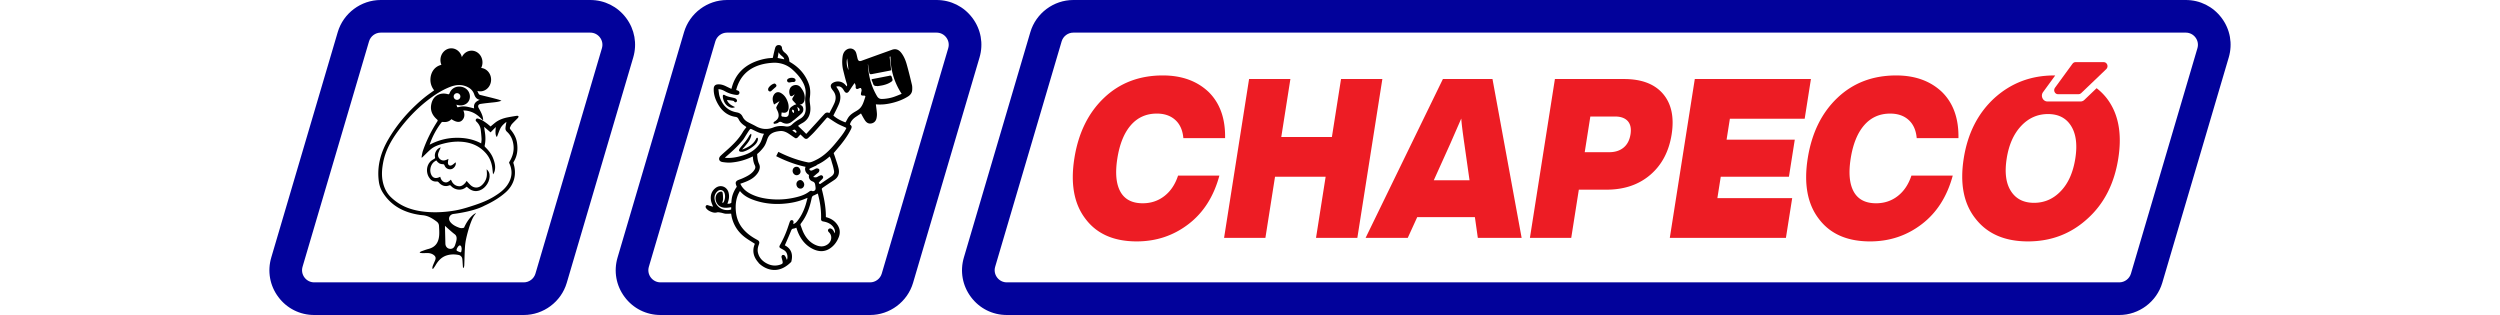 <svg height="315" viewBox="56.92 63.13 1626.16 260.61" width="2500" xmlns="http://www.w3.org/2000/svg"><path d="m555.67 323.74h-173.35c-11.8 0-22.62-5.42-29.69-14.87s-9.2-21.36-5.87-32.68l55-186.48c4.62-15.65 19.24-26.58 35.56-26.58h173.35c11.8 0 22.62 5.42 29.69 14.87s9.21 21.36 5.87 32.68l-55 186.48c-4.62 15.65-19.24 26.58-35.56 26.58zm-118.35-233.62c-4.43 0-8.4 2.97-9.66 7.22l-55 186.48c-.91 3.07-.33 6.31 1.59 8.88s4.86 4.04 8.07 4.04h173.35c4.43 0 8.4-2.97 9.66-7.22l55-186.48c.91-3.07.33-6.31-1.59-8.88s-4.86-4.04-8.07-4.04zm-168.16 233.62h-173.35c-11.8 0-22.62-5.42-29.69-14.87s-9.2-21.36-5.87-32.68l55-186.48c4.62-15.65 19.24-26.58 35.56-26.58h173.35c11.8 0 22.62 5.42 29.69 14.87s9.2 21.36 5.87 32.68l-55 186.48c-4.62 15.65-19.24 26.58-35.56 26.58zm-118.35-233.62c-4.43 0-8.4 2.97-9.66 7.22l-55 186.48c-.91 3.07-.33 6.31 1.59 8.88s4.86 4.04 8.07 4.04h173.35c4.43 0 8.4-2.97 9.66-7.22l55-186.48c.91-3.08.33-6.31-1.59-8.88s-4.86-4.04-8.07-4.04zm1438.36 233.62h-920.34c-11.8 0-22.62-5.42-29.69-14.87s-9.2-21.36-5.87-32.68l55-186.48c4.62-15.65 19.24-26.58 35.56-26.58h920.35c11.8 0 22.62 5.42 29.69 14.87s9.21 21.36 5.87 32.68l-55 186.48c-4.63 15.65-19.25 26.58-35.57 26.58zm-865.34-233.62c-4.43 0-8.4 2.97-9.66 7.22l-55 186.48c-.91 3.07-.33 6.31 1.59 8.88s4.86 4.04 8.07 4.04h920.34c4.43 0 8.41-2.97 9.66-7.22l55-186.48c.91-3.07.33-6.31-1.59-8.88s-4.86-4.04-8.06-4.04z" fill="#02029b"/><g fill="#ed1c24"><path d="m799.2 225.3c-5.13 4-11.12 6-17.95 6-8.78 0-14.94-3.2-18.49-9.6s-4.39-15.56-2.51-27.5c1.88-11.93 5.6-21.1 11.17-27.5s12.74-9.6 21.51-9.6c6.27 0 11.35 1.75 15.24 5.26s6.12 8.52 6.69 15.04h34.53c.28-16.24-4.27-28.97-13.65-38.2-9.62-9.1-22.24-13.66-37.85-13.66-19.37 0-35.56 6.15-48.55 18.46-13.12 12.43-21.34 29.16-24.66 50.2-3.31 21.04-.24 37.71 9.22 50.01 9.33 12.43 23.45 18.64 42.37 18.64 16.18 0 30.5-4.8 42.95-14.39 12.32-9.47 20.8-22.82 25.45-40.05h-34.19c-2.38 7.27-6.15 12.9-11.28 16.89zm146.11-96.79-7.56 47.98h-41.88l7.55-47.98h-34.19l-20.68 131.4h34.19l7.96-50.57h41.88l-7.96 50.57h34.19l20.69-131.4zm84.28 0-63.94 131.4h34.87l7.83-17.16h47.7l2.43 17.16h36.24l-24.11-131.4zm-7.55 83.78 13.65-30.27c1.61-3.69 4.64-10.64 9.1-20.85.16 3.32 1 10.27 2.53 20.85l4.3 30.27zm189.66-71.51c-6.98-8.18-17.76-12.27-32.34-12.27h-57.1l-20.68 131.4h34.19l6.28-39.86h22.91c14.59 0 26.66-4.09 36.21-12.27s15.44-19.35 17.67-33.5c2.21-14.15-.17-25.32-7.14-33.5zm-26.9 33.5c-.76 4.8-2.67 8.46-5.75 10.98s-7.01 3.78-11.79 3.78h-20.34l4.65-29.53h20.34c4.79 0 8.32 1.26 10.6 3.78 2.28 2.53 3.04 6.19 2.29 10.99zm144.1-12.92 5.17-32.85h-96.08l-20.68 131.4h96.07l5.18-32.85h-61.89l2.79-17.72h56.41l4.83-30.63h-56.42l2.73-17.35zm49.25 5.35c5.57-6.4 12.74-9.6 21.51-9.6 6.27 0 11.35 1.75 15.24 5.26s6.12 8.52 6.69 15.04h34.53c.28-16.24-4.27-28.97-13.65-38.2-9.62-9.1-22.24-13.66-37.85-13.66-19.38 0-35.56 6.15-48.55 18.46-13.13 12.43-21.34 29.16-24.66 50.2-3.31 21.04-.24 37.71 9.22 50.01 9.33 12.43 23.45 18.64 42.37 18.64 16.18 0 30.5-4.8 42.95-14.39 12.32-9.47 20.8-22.82 25.45-40.05h-34.19c-2.4 7.26-6.16 12.89-11.29 16.89s-11.12 6-17.95 6c-8.78 0-14.94-3.2-18.49-9.6s-4.39-15.56-2.51-27.5c1.89-11.94 5.61-21.1 11.18-27.5zm200.48-22.52a47.274 47.274 0 0 0 -8.21-8.1l-10.17 9.73c-.85.81-1.96 1.27-3.12 1.27h-27.33c-3.82 0-5.99-4.57-3.67-7.75l10.05-13.77c-.32 0-.63-.02-.95-.02-19.03 0-35.45 6.21-49.26 18.64-13.71 12.55-22.21 29.22-25.48 50.01-3.29 20.92-.04 37.52 9.76 49.83 9.76 12.55 24.22 18.82 43.37 18.82s35.58-6.27 49.29-18.82c13.67-12.3 22.16-28.91 25.45-49.83 3.28-20.79.04-37.46-9.73-50.01zm-25.82 50.02c-1.82 11.56-5.8 20.55-11.93 26.94-6.15 6.52-13.56 9.78-22.23 9.78s-15.04-3.26-19.15-9.78c-4.12-6.4-5.27-15.38-3.45-26.94 1.78-11.32 5.75-20.27 11.92-26.85s13.58-9.87 22.24-9.87 15.04 3.29 19.13 9.87c4.1 6.58 5.25 15.53 3.47 26.85z"/><path d="m1538.52 141.09h16.94c.8 0 1.56-.31 2.15-.87l20.81-19.91c2.14-2.05.76-5.79-2.15-5.79h-23.22c-.99 0-1.93.48-2.53 1.31l-14.54 19.91c-1.6 2.2-.1 5.35 2.54 5.35z"/></g><path d="m200.48 185.14c-.67 1.49-1.51 2.99-2.02 4.59-.6 1.92-.18 3.74 1.42 5.11 1.55 1.32 3.3 1.35 5.11.61.63-.26 1.24-.57 1.86-.85-.16 1.04-.43 2.03-.45 3.02-.05 2.05 1.39 3.1 3.22 2.2 1.15-.57 2.09-1.58 3.16-2.42.04.28.21.75.18 1.21-.18 2.19-2.1 4.29-4.11 4.55-2.36.31-4.48-.97-5.28-3.28-.23-.67-.54-.87-1.25-.88-2.42-.02-3.81-.82-5.55-3.15-.69.46-1.48.85-2.1 1.42-2.58 2.34-3.55 6.48-2.34 9.74 1.15 3.13 3.47 4.15 6.56 2.9.37-.15.74-.33 1.15-.52.51 2.04 1.42 3.8 3.53 4.48 2.25.73 3.77-.72 5.31-2.1 1.3 3.13 3.37 5.27 6.86 5.47 2.17.13 4.79-1.86 6.16-4.41 1.09 1.19 2.1 2.47 3.29 3.55 2.9 2.63 6.62 2.56 9.45-.17 2.88-2.78 4.3-6.17 4-10.22-.07-.87-.12-1.73-.19-2.83 1.32 1.26 2.14 2.58 2.38 4.19.79 5.26-3.01 11.48-8.03 13.27-3.89 1.39-7.18.33-10.09-2.39-.21-.19-.41-.38-.67-.61-.23.15-.48.28-.68.45-3.77 3.26-9.46 2.32-12.57-1.23-.29-.33-.5-.62-1.08-.38-3.72 1.57-6.93.02-9.02-2.56-.42-.52-.82-.67-1.43-.6-3.11.34-5.24-1.17-6.7-3.72-2.33-4.05-1.89-9.29 1.14-12.61.94-1.03 2.25-1.76 3.49-2.47.59-.34.7-.57.55-1.2-.81-3.4 1.39-7.32 4.54-8.16.14-.02.28-.01.2 0z"/><path d="m259.43 165.68c1.58-1.74 3.32-3.32 4.94-5.02.3-.31.38-.84.56-1.27-.43-.18-.88-.55-1.28-.49-2.56.38-5.12.81-7.66 1.3-3.91.76-7.59 2.08-10.74 4.62-1.19.96-2.35 1.95-3.55 2.95-.98-.81-1.91-1.65-2.91-2.4-2.26-1.69-4.57-3.28-7.33-4.08-.78-.23-1.42-.2-1.87.57-.44.77-.14 1.36.44 1.91 1.86 1.79 3.12 3.94 3.48 6.5.35 2.53.58 5.09.72 7.65.07 1.29-.18 2.59-.29 3.85-6.79-3.62-13.95-4.81-21.4-4.61-7.48.2-14.53 2.14-21.27 5.69.09-.26.13-.39.18-.53 2.22-6.5 5.47-12.45 9.64-17.9.21-.28.68-.46 1.03-.42 2.76.34 5.23-.15 7.18-2.28 3.83 2.52 6.57 2.91 8.54 1.23 2.31-1.96 2.81-5.07 1.31-8.41 2.34-.06 4.55.39 6.7 1.19 3.12 1.16 5.7 3.11 8.01 5.47.49.5 1.02.95 1.53 1.43.07-.05.14-.09.22-.14-.11-.76-.16-1.54-.33-2.29-.62-2.72-1.97-5.12-3.33-7.51-1.05-1.84-.5-3.29 1.58-3.61 3.71-.56 7.45-.91 11.19-1.32 1.99-.22 3.95-.5 6-1.31-.9-.35-1.6-.69-2.34-.9-2.19-.61-4.39-1.2-6.6-1.75-2.84-.71-5.7-1.37-8.54-2.1-.45-.12-1.02-.36-1.24-.73-.5-.82-.85-1.72-1.25-2.61.76.22 1.55.35 2.37.35 4.98 0 9.01-4.34 9.01-9.7 0-5.07-3.61-9.22-8.21-9.65a10.23 10.23 0 0 0 1.08-4.61c0-5.36-4.03-9.7-9.01-9.7-3.52 0-6.56 2.18-8.04 5.34-1-4.18-4.52-7.28-8.72-7.28-4.98 0-9.01 4.34-9.01 9.7 0 1.42.29 2.76.8 3.97-5.84 1.35-8.87 6.37-9.08 11.84-.13 3.4.96 6.59 3.09 9.24-2.66 1.96-5.34 3.79-7.87 5.83-2.54 2.04-4.99 4.2-7.37 6.44-8.97 8.42-16.66 17.89-22.83 28.54-6.17 10.66-9.37 22.06-7.71 34.56.43 3.23 1.5 6.37 3.23 9.13 7.02 11.21 17.89 16.8 31.21 18.64.68.09 1.38.14 2.06.21 4.41.47 7.96 2.68 11.37 5.25 1.21.91 1.83 2.08 1.91 3.49.14 2.5.33 5.02.17 7.51-.36 5.66-2.57 10.01-8.97 11.66-2.05.53-4.03 1.3-6.03 2.02-.41.15-.74.52-1.1.79.04.13.07.25.11.38.79.09 1.57.25 2.36.26 1.38.02 2.76-.11 4.13-.07 1.65.04 3.22.42 4.62 1.36 1.92 1.29 2.34 2.62 1.47 4.74-.55 1.33-1.16 2.63-1.69 3.96-.37.95-.73 1.92-.42 2.96.12.06.24.13.36.19.68-.98 1.44-1.93 2.04-2.96 2.21-3.78 4.94-6.91 9.3-8.29 3.29-1.04 6.59-1.04 9.91-.38 1.57.31 2.8 1.6 3.02 3.18.21 1.46.24 2.94.35 4.41.08 1.01.15 2.02.25 3.34.39-.42.67-.58.74-.82.16-.53.28-1.09.3-1.64.2-5.11.25-10.22.6-15.32.17-2.41.52-4.77 1.05-7.07l-.01.01s3.19-14.43 6.93-19.16c1.01-1.27 1.23-1.72.95-1.55l.01-.01c-6.04 3.08-9.67 11.98-9.7 12.04-1.19.46-2.52.54-3.8.1-2.76-.95-5.47-2.28-7.33-4.47-1.11-1.31-1.38-2.53-1.25-3.56.22-1.81 1.76-3.18 3.57-3.41 4.68-.59 17.56-2.54 25.55-6.81.43-.23.83-.41 1.23-.58 5.91-2.81 11.51-6.12 16.44-10.51 7.26-6.45 9.31-15.3 6.43-24.05-.1-.3-.07-.75.09-1.01 3.15-4.98 3.71-10.43 2.83-16.08-.65-4.12-2.65-7.66-5.33-10.81-.54-.63-.72-1.23-.34-1.95.48-.92.88-1.92 1.56-2.67zm-48.25-22.71a2.77 2.77 0 1 1 5.54 0 2.77 2.77 0 0 1 -5.54 0zm4.18 123.62c.78-.74 1.7-.44 2.08.58.24.66.27 1.4.37 1.96-.12.81-.18 1.46-.33 2.1-.12.53-.45.8-1.05.53-.54-.24-1.11-.41-1.65-.65-1.24-.56-1.46-.83-1.01-2.08.33-.9.9-1.79 1.59-2.44zm-3.46-9.76c2.05 1.48 1.93 3.71 1.38 5.91-.28 1.12-.63 2.22-1.01 3.31-.77 2.19-2.32 3.2-4.41 2.92-2-.27-3.41-1.92-3.54-4.11l-.36-14.91c-.01-.01 5.83 5.35 7.94 6.88zm48.75-73.62c.6 5.04-.79 9.58-3.39 13.84-.16.26-.26.72-.14.97 3.06 6.41 2.39 12.49-1.59 18.27-2.79 4.04-6.7 6.81-10.8 9.35-5.11 3.16-10.66 5.34-16.33 7.23-5.36 1.78-10.74 3.5-16.33 4.45-6.91 1.18-13.86 1.68-20.88 1.3-6.1-.33-12.05-1.31-17.79-3.42-5.35-1.97-10.05-5.02-14.12-8.91-3.6-3.44-5.69-7.89-6.74-12.77-1.12-5.26-.72-10.52.26-15.76 1.84-9.9 6.59-18.39 12.48-26.38 6.89-9.35 14.77-17.75 23.9-24.92 5.85-4.59 12.02-8.7 19.01-11.41 4.92-1.91 9.81-2.32 14.7.19 2.37 1.21 4.08 2.96 5.08 5.42.05.12.1.23.13.35.77 2.31 1.94 4.23 4.69 4.72-3.33 1.27-5.4 3.3-4.67 7.08-1.88-.45-3.62-.92-5.39-1.28-2.52-.52-5.05-.48-7.53.24-.77.22-1.17.13-1.32-.7-.07-.42-.28-.81-.47-1.36 1.92.68 3.71.87 5.6.39 6.09-1.55 7.04-8.35 3.67-12.33-3.58-4.24-12.24-4.47-14.91 2.49-.31.81-.61 1.01-1.49.77-2.6-.7-5.22-.72-7.72.41-3.49 1.57-5.23 4.44-5.94 8.12-1 5.16 1.03 9.12 4.77 12.4.74.65.68 1 .21 1.72-4.86 7.58-8.87 15.58-11.83 24.09-.53 1.52-.74 3.15-1.07 4.74-.07.32.02.66.04 1.24l.93-.86c2.1-2.02 4.13-4.13 6.33-6.05 3.1-2.7 6.93-3.91 10.83-4.92 4.57-1.19 9.21-1.8 13.95-1.56 8.19.42 15.36 3.16 20.9 9.39 3.06 3.45 4.82 7.57 5.43 12.15.23 1.75.4 3.5.62 5.5 1.05-1.41 1.45-2.8 1.64-4.25.42-3.17-.44-6.14-1.56-9.05-1.4-3.65-3.8-6.6-6.55-9.3-.44-.43-.54-.77-.41-1.38.82-3.72.72-7.46.11-11.21-.21-1.29-.37-2.59-.58-4.14 1.86 1.59 3.57 3.07 5.33 4.57 1.4-1.45 2.79-2.87 4.31-4.43-.1 1.71-.28 3.1-.23 4.48.05 1.34.14 2.74 1.15 3.83.93-2.36 1.7-4.72 2.77-6.93 1.1-2.29 2.97-3.99 5.11-5.64-.24 1.41-.46 2.63-.66 3.85-.06.37-.07.75-.11 1.12-.14 1.33.25 2.33 1.31 3.3 3.21 2.92 4.78 6.72 5.29 10.99zm201.94-6.06c-.84-.24-1.11.59-1.39 1.15-2.24 4.49-6.55 6.77-11.34 8.59.19-.26.37-.54.58-.79 1.19-1.42 2.42-2.81 3.57-4.25 1.67-2.08 2.95-4.34 3.44-6.89.06-.33-.07-.68-.1-1.02l-.33-.12c-.46.56-1.04 1.07-1.37 1.68-1.61 3-3.79 5.65-6.05 8.26-.73.85-1.45 1.72-2.03 2.66-.75 1.21-.15 2.2 1.35 2.3.71.05 1.5.02 2.17-.2 3.35-1.07 6.23-2.87 8.79-5.07 1.47-1.26 2.56-2.79 2.96-4.6.13-.56.03-1.62-.25-1.7zm32.15 38.32c.04 2.15 1.48 3.73 3.41 3.72 1.64 0 3.04-1.55 3.05-3.37.01-1.75-1.71-3.76-3.19-3.73-1.84.03-3.3 1.53-3.27 3.38zm-18.63-73.95c-1.7 2.69-1.01 5.34.12 8.1 1.48-.92 2.91-1.81 4.54-2.82-.17.32-.22.43-.28.54-.74 1.35-1.5 2.68-2.19 4.06-.19.37-.29.93-.15 1.3.45 1.24 1.18 2.38 1.54 3.64.92 3.27.07 5.32-2.78 7.19-.26.17-.58.29-.75.53-.21.27-.48.73-.38.95.13.29.65.64.92.58 1.05-.23 2.29-.35 3.04-1 1.2-1.04 2.16-.75 3.27-.12.18.1.36.19.55.27 2.44 1.08 4.79.97 6.98-.64 1.02-.75 2.05-1.5 3.01-2.32 1.9-1.62 3.86-3.19 5.62-4.96 1.25-1.25 1.58-2.93 1.05-4.67-.43-1.41-1.47-2.1-2.92-2.29 2.11-.4 3.6-1.54 4.08-3.6.29-1.24.29-2.59.15-3.87-.28-2.59-1.61-4.8-3.15-6.81-1.25-1.63-3.09-2.4-5.2-2-3.81.72-5.06 4.41-3.98 7.85.45 1.44 1.48 1.68 2.7.75.46-.35.93-.7 1.39-1.04-.45 1.02-.98 1.93-1.56 2.8-.59.87-.54 1.67.14 2.43.95 1.06 1.92 2.11 2.8 3.07-.6.22-1.43.37-2.08.79-1.67 1.07-3.57 2.01-3.86 4.33-.11.85-.2 1.7-.27 2.55-.16 1.98-1.3 2.98-3.21 2.76-.58-.06-1.15-.18-1.73-.21-.99-.05-1.31-.61-1.21-1.51.07-.64.16-1.28.25-2.02.23.05.36.08.49.11 2.91.7 4.88-.49 5.2-3.45.16-1.51-.03-3.16-.47-4.63-1.03-3.41-2.8-6.41-6.08-8.18-2.16-1.17-4.27-.54-5.59 1.54zm21.18 12.98c-.09.24-.37.48-.62.55-.12.04-.44-.28-.52-.49-.15-.44-.17-.92-.29-1.38-.11-.41-.29-.8-.51-1.39 1.54.45 2.35 1.67 1.94 2.71zm-5.66-.81c.32.26.67.5.97.79.11.1.18.31.18.47 0 .48-.02.96-.11 1.42-.01.08-.54.19-.61.1-.35-.42-.63-.9-.92-1.36-.05-.07-.01-.2-.01-.3-.05-.03-.1-.06-.15-.1.22-.34.43-.68.65-1.02zm-48.37-9.47c-2.75-.75-5.64-1.02-8.15-2.57-.58-.36-1.23.11-1.24.85s.03 1.52.21 2.23c.83 3.27 2.52 5.92 5.78 7.22 1.3.52 2.68.51 4.11-.24-2.93-1.33-5.6-2.75-6.69-5.89 1.68.22 3.23.39 4.77.64.43.07 1.03.26 1.19.58.44.84 1.09.87 1.7.5.67-.4.85-1.08.45-1.87-.46-.89-1.27-1.22-2.13-1.45zm29-5.56c.79.37 1.35.05 1.92-.48 1.1-1.02 2.22-2.01 3.36-2.98.6-.51.84-1.18.52-1.82-.27-.54-.87-.91-1.11-1.13-2.13-.06-5.45 2.86-5.61 4.55-.06.8.09 1.48.92 1.86zm17.04-7.33c.76-.16 1.53-.29 2.3-.43.01.03.01.07.02.1h.41c1.17 0 1.88-.48 1.99-1.33.12-.89-.5-1.65-1.59-1.96-1.48-.42-2.91-.24-4.28.4-.96.45-1.36 1.33-1.04 2.17.31.83 1.23 1.25 2.19 1.05zm82.16-5.47c-4.55.89-9.1 1.8-13.66 2.64-.81.15-1.11.35-.73 1.18.46.99.88 2 1.23 3.03.4 1.16 1.26 1.53 2.36 1.58.31.01.62 0 .93 0 .01.05.02.1.02.15 1.55-.26 3.11-.43 4.64-.78 2.68-.62 5.25-1.55 7.45-3.26.33-.26.65-.87.58-1.25-.2-1.03-.55-2.04-.96-3.01-.11-.27-.63-.44-.98-.5-.27-.04-.58.16-.88.22zm-76.52 82.24c1.73-.03 3.26-1.43 3.22-3.07-.04-1.63-1.12-4.03-3.36-3.92-1.83-.01-3.22 1.46-3.21 3.4 0 1.92 1.59 3.62 3.35 3.59z"/><path d="m590.29 133.26c-1.31-5.52-2.73-11.38-4.35-17.06-1.08-3.78-2.52-6.82-4.41-9.29-2.18-2.84-4.73-3.69-7.78-2.58l-5.03 1.81c-6.7 2.41-13.39 4.82-20.08 7.26-.89.32-1.61.35-2.13.08-.5-.26-.87-.81-1.11-1.63-.2-.69-.35-1.4-.51-2.1-.21-.95-.43-1.93-.74-2.88-.52-1.57-1.66-2.78-3.12-3.31-1.5-.55-3.2-.34-4.66.56-2.61 1.62-3.24 4.29-3.48 6.17-.51 3.87-.29 7.68.63 11.31.19.73.37 1.46.55 2.2.72 2.9 1.47 5.9 2.44 8.79.29.85.19 1.37-.2 2.02l-.89-1.08c-2.49-3.01-6.66-3.87-10.12-2.08-1.13.58-1.83 1.31-2.06 2.17-.24.85-.03 1.81.62 2.87.3.49.65.95.99 1.4.28.37.56.74.81 1.12 1.89 2.9 2.02 6.07.39 9.69-.88 1.96-1.86 3.84-2.91 5.82-.37.71-.75 1.43-1.13 2.16-1.57-.76-2.9-.53-4.05.71-1.47 1.58-2.92 3.18-4.36 4.79-.85.95-1.7 1.89-2.56 2.83-1.4 1.53-2.8 3.06-4.2 4.58l-3.66 3.99c-.23.25-.32.25-.32.25-.01 0-.12-.01-.41-.3-2.01-2.06-4.1-4.04-5.69-5.55-.48-.45-.54-.65-.54-.73 0-.06.07-.23.54-.57.94-.66 1.96-1.24 2.75-1.67 5.1-2.76 7.4-7.7 6.67-14.29-.05-.44-.11-.88-.16-1.32-.23-1.8-.45-3.51-.2-5.28.62-4.4.4-7.93-.69-11.12-2.66-7.75-7.84-13.93-15.39-18.37-.63-.37-.87-.56-.89-1.08-.07-2.65-1.26-4.91-3.54-6.72-1.65-1.31-2.38-2.5-2.53-4.1-.14-1.53-1.27-2.42-2.96-2.32-2.08.12-2.59 2.05-2.76 2.68-.65 2.43-1.24 4.92-1.74 7.39-.12.57-.24.63-.68.64-3.11.06-6.39.61-10.02 1.66-12.63 3.68-20.54 11.55-23.51 23.39-.09.38-.19.44-.19.44s-.09.03-.37-.11l-.6-.29c-1.31-.63-2.61-1.27-3.92-1.9-2.31-1.1-4.44-1.55-6.52-1.36-1.99.18-3.09 1.34-3.18 3.36-.21 4.51 1.11 9.02 4.01 13.78 3.42 5.61 8.12 8.88 13.97 9.73 1.33.19 1.99.7 2.62 2 .87 1.8 2.2 3.35 4.08 4.75.27.2.55.4.83.59.39.27.78.54 1.15.84.16.12.25.24.26.32.01.09-.06.24-.2.41-.93 1.14-1.89 2.32-2.65 3.63-3.18 5.47-7.63 9.9-11.56 13.5-.87.8-1.76 1.58-2.65 2.37-1.38 1.22-2.81 2.48-4.16 3.78-1.07 1.03-1.49 2.22-1.16 3.26.32 1.01 1.32 1.71 2.73 1.93 2.9.45 5.25.57 7.38.38 6.02-.55 11.79-2.17 17.14-4.81.16-.08.35-.13.58-.19.12 3.01.63 5.28 1.63 7.29.62 1.26.54 2.34-.26 3.61-.46.72-.87 1.27-1.29 1.73-2.27 2.47-5.2 3.91-8.52 5.41-.64.29-1.31.54-1.97.79-.61.23-1.22.46-1.82.72-1.5.65-2.2 1.76-1.92 3.03.15.68.38 1.31.63 1.98.07.2.14.39.22.59-.13.14-.28.32-.4.5a25.25 25.25 0 0 0 -3.06 6.26c-.67 2.07-.92 4.19-1.02 6.34-.8.73-1.94 1.04-3.28.79 1.23-2.97 1.8-6.01.95-9.2-1.32-4.94-6.75-6.89-10.77-3.75-3.44 2.69-4.46 6.41-3.72 10.57.29 1.63 1.08 3.17 1.7 4.88-1.26-.34-2.56-.61-3.8-1.05-.77-.27-1.49-.49-2.05.22-.57.71-.37 1.47.14 2.17 1.04 1.4 2.48 2.25 4.05 2.88 1.56.63 3.11 1.01 4.87.52.98-.27 2.15.02 3.21.2 1.34.23 2.63.8 3.97.89 1.48.1 2.98-.01 4.52-.08.21.96.31 1.95.53 2.9.24 1.04.54 2.07.89 3.08.69 1.97 1.58 3.86 2.68 5.63 1.89 3.05 4.37 5.69 7.21 7.87 1.7 1.3 3.54 2.46 5.32 3.57.84.52 1.67 1.05 2.5 1.59l.18.11c.34.21.34.21.23.49-2.19 5.36-1.19 10.46 2.97 15.14.08.09.13.18.2.29l.18.27c.21.23 5.28 5.56 12.71 5.67h.24c4.81 0 9.46-2.22 13.81-6.61l.1-.1.04-.14c1.65-6.24-.2-10.9-5.35-13.52.42-.98.85-1.95 1.28-2.93 1.25-2.84 2.54-5.79 3.71-8.72.54-1.37.86-2.03 2.13-2.19.8-.1 1.54-.41 2.19-.69l.21-.09c.11.32.22.64.32.95.34 1.02.67 1.98 1.06 2.93 2.67 6.39 6.57 10.82 11.93 13.57 5.31 2.72 10.21 2.62 14.55-.29 3.25-2.18 5.69-5.33 7.26-9.37 1.59-4.1.87-7.97-2.15-11.5-2.11-2.48-4.91-4.13-8.53-5.03.05-6.34-.86-12.94-2.92-21.32-.09-.37-.17-.68-.25-.95-.38-1.38-.38-1.38 1.5-2.69 2.11-1.47 4.3-2.92 6.42-4.31l2.19-1.45c3.27-2.17 4.5-5.43 3.58-9.43-.51-2.21-1.23-4.4-1.94-6.51-.26-.77-.51-1.55-.76-2.32-.31-.98-.66-1.95-1.01-2.93l-.37-1.04c.31-.36 4.79-5.63 5.95-7.07 3.56-4.44 6.18-8.38 8.22-12.4 1.09-2.15.99-2.97-.72-4.23.7-2.54 2.31-4.57 5.02-6.36l4.14-2.75c.24.44.49.89.73 1.34.78 1.44 1.6 2.92 2.52 4.33 1.42 2.17 3.24 3.04 5.4 2.59 2.28-.48 3.75-2.02 4.23-4.48.27-1.37.37-2.65.29-3.81-.14-1.96-.4-3.93-.66-5.83l-.14-1.02c-.06-.49-.04-.6-.05-.61.02-.01.11-.04.4-.01 3.79.32 7.69.02 11.89-.92 5.57-1.24 10.24-3.08 14.29-5.62 2.17-1.36 3.33-3.17 3.46-5.38.08-1.3.11-2.85-.23-4.31zm-149.53 103.11c-.42.27-1.05.43-2.03.53-5.55.57-10.48-2.89-11.59-8.32-.57-2.78.16-5.31 2.36-7.25 2.07-1.83 4.98-1.01 5.8 1.64.78 2.54.39 5.01-.73 7.36-.15.32-.64.48-.98.71l-.18-.21c.22-.99.6-1.97.62-2.97.03-1.66-.04-3.34-.3-4.97-.19-1.22-.92-1.42-2.16-1.09-3.31.9-4.48 4.84-3.23 8.12 1.19 3.11 3.53 4.91 7.46 5.09 1.65.07 3.31-.24 4.98-.44-.01.61-.01 1.2-.02 1.8zm95.98-124.91 1.1 9.6c-1.49-2.89-1.93-6.71-1.1-9.6zm-56.74-5.13c.66 1.39 1.79 2.37 2.9 3.33.22.19.43.37.64.56.67.59 1.02 1.22 1.12 1.98l-5.45-1.11zm-29.69 53.5c-1.06-2.22-2.53-3.31-5.06-3.76-7.18-1.26-11.94-5.8-14.17-13.5-.32-1.1-.47-2.3-.61-3.46-.07-.58-.14-1.16-.23-1.73-.05-.32.01-.4.01-.4s.06-.05.31-.05c.07 0 .14 0 .24.01 1.91.17 3.63 1.02 5.05 1.82 2.76 1.55 5.86 2.53 9.22 2.9 1.38.15 2.32-.41 2.5-1.5.26-1.6-1.15-2.06-1.69-2.23-.43-.14-.87-.28-.94-.35-.03-.12.11-.63.23-1.03 2.89-10 9.41-16.61 19.39-19.67 3.67-1.12 7.64-1.73 12.11-1.87 5.75.11 10.73 2.02 14.78 5.68 4.52 4.08 7.49 7.89 9.37 11.97 1.45 3.16 1.91 6.53 1.37 10.02-.38 2.43-.15 4.83.06 7.16.06.62.12 1.25.16 1.87.35 4.67-1.24 7.88-4.87 9.83-2.59 1.39-4.7 2.9-6.45 4.62-1.4 1.38-3.25 1.91-5.35 1.54-3.64-.65-6.97-.36-10.15.91-4.84 1.91-9.67 1.56-14.35-1.05-1.15-.64-2.34-1.23-3.5-1.81-1.07-.53-2.18-1.09-3.25-1.67-1.9-1.03-3.34-2.5-4.18-4.25zm43.99 13.31-3.03-2.07c.28-.12.54-.24.79-.36 1.03-.5 1.37-.42 2.1.44.87 1.03.95 1.19.14 1.99zm-37.12 15.71c-2.78 1.7-5.87 2.68-8.99 3.53-3.55.97-7.22 1.55-10.91 1.42-.52-.02-1.04-.08-1.59-.15-.04-.01-.09-.01-.13-.02.12-.14.24-.28.37-.39 4.59-3.95 9.86-8.6 14.27-13.93.81-.98 1.47-2.09 2.11-3.15.31-.51.62-1.03.94-1.53.24-.37.48-.74.71-1.12.63-.99 1.28-2.01 1.98-2.96.66-.88.93-.93 2.11-.37.58.27 1.15.55 1.72.84 1.68.83 3.42 1.69 5.24 2.24.99.3 1.97.47 2.94.55-.72 1.25-1.16 2.58-1.58 3.83-.67 2-1.43 3.79-2.74 5.45a23.98 23.98 0 0 1 -6.45 5.76zm38.06 57.46c-.89 1.08-1.86 1.79-3.08 2.23.04-.39.07-.75.13-1.1.07-.43.28-1.74-.99-2.12-.65-.19-1.53-.11-2.06 1.35-.4 1.11-.78 2.22-1.15 3.33-.26.76-.51 1.52-.78 2.28-1.57 4.49-3.59 8.94-5.99 13.23-.49.87-.78 1.45-.61 2.02s.72.89 1.61 1.36l.32.17c1.41.74 2.75 1.44 3.63 2.75 1.11 1.65 1.46 4.68.58 6.36-.19-.51-.39-1.01-.61-1.49l-.07-.16c-.3-.66-.61-1.34-1.08-1.91-.39-.48-1.27-.66-1.79-.51-.56.17-1 1.09-.91 1.63.12.66.3 1.3.47 1.92.13.45.25.89.35 1.34.43 1.91.19 2.36-1.59 3-4.31 1.55-8.63.96-12.84-1.74-3.09-1.99-5.06-4.68-5.85-8.01-.48-2.02-.26-4.15.71-6.72.78-2.08.43-3.02-1.5-4.05-5.26-2.81-9.07-5.83-12-9.49-3.23-4.05-5.03-8.69-5.51-14.2-.43-5.01.12-9.35 1.68-13.27.42-1.05.98-2.08 1.48-2.97.12-.21.22-.28.24-.28 0 0 .07.01.21.18 3.55 4.29 8.47 6.3 12.81 7.71 6.93 2.24 14.43 3.11 22.28 2.58 6.87-.47 12.85-1.77 18.29-4 .77-.32 1.54-.63 2.32-.93-.13.48-.25.96-.37 1.44-.38 1.5-.75 2.93-1.19 4.35-1.72 5.46-4.05 9.96-7.14 13.72zm21.49 0c2.39.44 5.13 1.17 7.29 3.25 2.04 1.96 2.9 4.13 2.59 6.61-.5-.84-1-1.68-1.51-2.52-.19-.3-.47-.6-.83-.88-.64-.49-1.33-.72-1.93-.63-.45.06-.83.28-1.1.63-.9 1.18-.04 2.05.47 2.58l.12.12c1.26 1.3 1.86 3.02 1.69 4.84-.18 1.97-1.27 3.79-2.97 5-2.98 2.11-6.37 2.21-10.37.33-4.11-1.94-7.26-5.25-9.63-10.11-.58-1.2-1.05-2.49-1.5-3.74-.27-.74-.53-1.49-.83-2.22-.23-.58-.15-1.05.26-1.59 4.26-5.47 7.07-12.07 8.84-20.76.29-1.4.8-2.08 1.83-2.42.44-.14.84-.36 1.23-.56.19-.1.39-.21.59-.3.44-.2.87-.4 1.36-.62l.15-.07c.12.52.25 1.04.37 1.56.37 1.54.75 3.13 1.05 4.7.96 4.92 1.37 9.9 1.23 14.81-.04 1.12.48 1.78 1.6 1.99zm9.11-41.85c.32 1.83-.44 3.39-2.25 4.65-2.06 1.43-4.14 2.84-6.22 4.25l-2.68 1.82c-.5.34-.78.18-1-.05-.62-.64-.41-.9-.29-1.04.63-.78 1.34-1.53 2.12-2.24.64-.57 1.96-1.77 1.01-3.02-.41-.54-.86-.71-1.29-.71-.47 0-.92.21-1.25.36-.13.06-.26.12-.38.17-.4.15-.75.36-1.1.57-.42.25-.81.48-1.2.56-.62.13-1.41.08-2.42-.14-.16-.03-.22-.09-.22-.09 0-.02.02-.15.21-.33.63-.59 1.31-1.15 1.96-1.7l.58-.49c.18-.15.37-.29.56-.43.44-.32.89-.66 1.23-1.11.38-.51.72-1.55.37-2.18-.36-.65-1.44-.92-2.05-.86-.55.06-1.03.32-1.5.57-.17.09-.35.19-.52.27-.22.1-.43.2-.64.3-.46.22-.9.44-1.35.59-.68.23-1.29.06-1.8-.48-.22-.23-.32-.47-.29-.65.03-.2.22-.34.37-.42.84-.47 1.75-.88 2.62-1.28.44-.2.88-.4 1.31-.61.15-.07.31-.14.47-.2.49-.2 1-.41 1.38-.82.06-.07.12-.15.18-.23 3.91-1.71 7.46-4.24 10.49-6.9.82 1.28 1.22 2.73 1.64 4.25.16.6.33 1.19.51 1.77.6 1.81 1.08 3.79 1.44 5.85zm9.69-34.3c-1.81 3.39-4.41 6.54-6.81 9.51-3.29 4.07-6.84 8.15-10.94 11.42-1.96 1.56-4.04 2.96-6.28 4.09-1.74.87-5.02 2.65-7.04 2.3-1.73-.29-11.83-2.2-24.66-8.72l-1.81 3.57c11.38 5.78 20.57 8.06 24.33 8.82-.36.69-.5 1.52-.38 2.42.25 1.82 1.47 3.44 3.23 4.31-.58 2.32.58 4.52 2.89 5.35 1.64.58 2.06 1.56 2.27 3.15l.09.62c.08.58.16 1.12.18 1.68.06 1.57-.56 2.33-2.14 2.63-.17.03-.24.03-.23.04-1.38-.85-2.38-.11-3.32.58-2.26 1.67-5.01 2.92-8.64 3.92-7.11 1.95-14.37 2.67-21.58 2.15-6.01-.44-10.87-1.49-15.29-3.32-4.62-1.9-7.74-4.23-9.84-7.3-.38-.56-.7-1.17-1.03-1.82-.07-.14-.15-.29-.22-.43l.22-.07c.55-.18 1.05-.34 1.55-.52 4.09-1.48 8-3.06 10.99-6.25 1.35-1.44 3.16-3.69 3.37-6.7.06-.88-.17-1.94-.63-2.91-1.23-2.61-1.42-5.53-1.58-8.1 1.5-1.24 3.41-3.06 5.25-5.5 1.58-2.09 2.28-4.21 2.91-6.08.6-1.79 1.38-3.51 2.86-4.73 2.24-1.85 5.06-2.42 7.88-2.71 2.26-.24 4.52.43 7.1 2.1.87.56 1.73 1.16 2.58 1.76.92.65 1.88 1.32 2.85 1.93.52.33 1.51.09 1.94-.33.74-.73 1.41-1.51 2.07-2.26.12-.14.24-.28.36-.41l.49.46c.84.8 1.73 1.65 2.61 2.48 1.01.95 2.24.99 3.21.1 1.71-1.58 3.65-3.37 5.38-5.27 3.39-3.72 6.68-7.52 9.88-11.21.56-.65.96-.7 1.7-.2.52.34 1.04.69 1.55 1.04 1.82 1.22 3.7 2.48 5.64 3.59 1.47.84 3.05 1.53 4.57 2.21.62.27 1.24.55 1.85.83.33.15 1.03.48 1.1.67.02.16-.33.83-.48 1.11zm16.23-26.89c-.24.67-.47 1.35-.69 2.03-.78 2.36-1.52 4.58-3 6.52-1.19 1.56-2.75 2.56-4.11 3.34-2.31 1.32-4.71 2.81-6.32 5.21-.47.71-.87 1.46-1.25 2.19-.28.53-.55 1.06-.86 1.57-.05.07-.23.2-.34.24-3.19-1.23-6.83-2.86-9.89-5.61.44-.9.89-1.78 1.33-2.66 1.14-2.27 2.22-4.41 3.18-6.66 1.62-3.79 1.72-7.35.29-10.58-.51-1.14-1.2-2.19-1.87-3.21-.18-.28-.36-.55-.54-.83 2.22-.74 4.27.04 5.7 2.18.17.26.33.52.49.78s.32.53.48.78c.61.92 1.24 1.37 1.94 1.38.65 0 1.32-.42 1.94-1.32.53-.76 1.04-1.54 1.55-2.31.32-.49.64-.97.96-1.45.21-.32.43-.63.65-.94.37-.53.75-1.07 1.09-1.62.14-.22.27-.31.33-.31.05.02.15.05.26.21.35.53.52 1.24.69 1.96.04.17.02.43 0 .67-.05.58-.12 1.56.89 1.9.54.18 1.09-.09 1.62-.36.26-.13.52-.26.75-.32.45-.11.84-.14 1-.11.35.5.59 1.16.63 1.74.03.43-.1.91-.23 1.41-.07.26-.13.51-.18.77-.17.87-.25 1.48.1 1.91.36.43.98.47 1.88.47h.01l.25-.01c.17 0 .33-.01.49.01.28.04.54.22.69.47.08.12.18.33.09.56zm28.6-1.92c-1.49.61-2.9 1.19-4.35 1.71-3.16 1.15-6.58 1.8-10.17 1.95-2.11.09-3.39-.58-4.41-2.31-3.93-6.67-6.33-13.96-7.15-21.67-.06-.55-.11-1.09-.16-1.64-.07-.82-.15-1.64-.25-2.46-.04-.3-.01-.53.08-.64l.01-.01.22 1.46c.24 1.61.47 3.22.73 4.82.14.89.25 1.46.69 1.77.46.32 1.04.21 1.92.04l8.55-1.65 5.62-1.08c.24-.05.47-.11.7-.17l.73-.19-1.28-11.17.72-.24c.05 11.32 3.09 21.45 9.25 30.91-.49.17-.97.37-1.45.57z"/></svg>